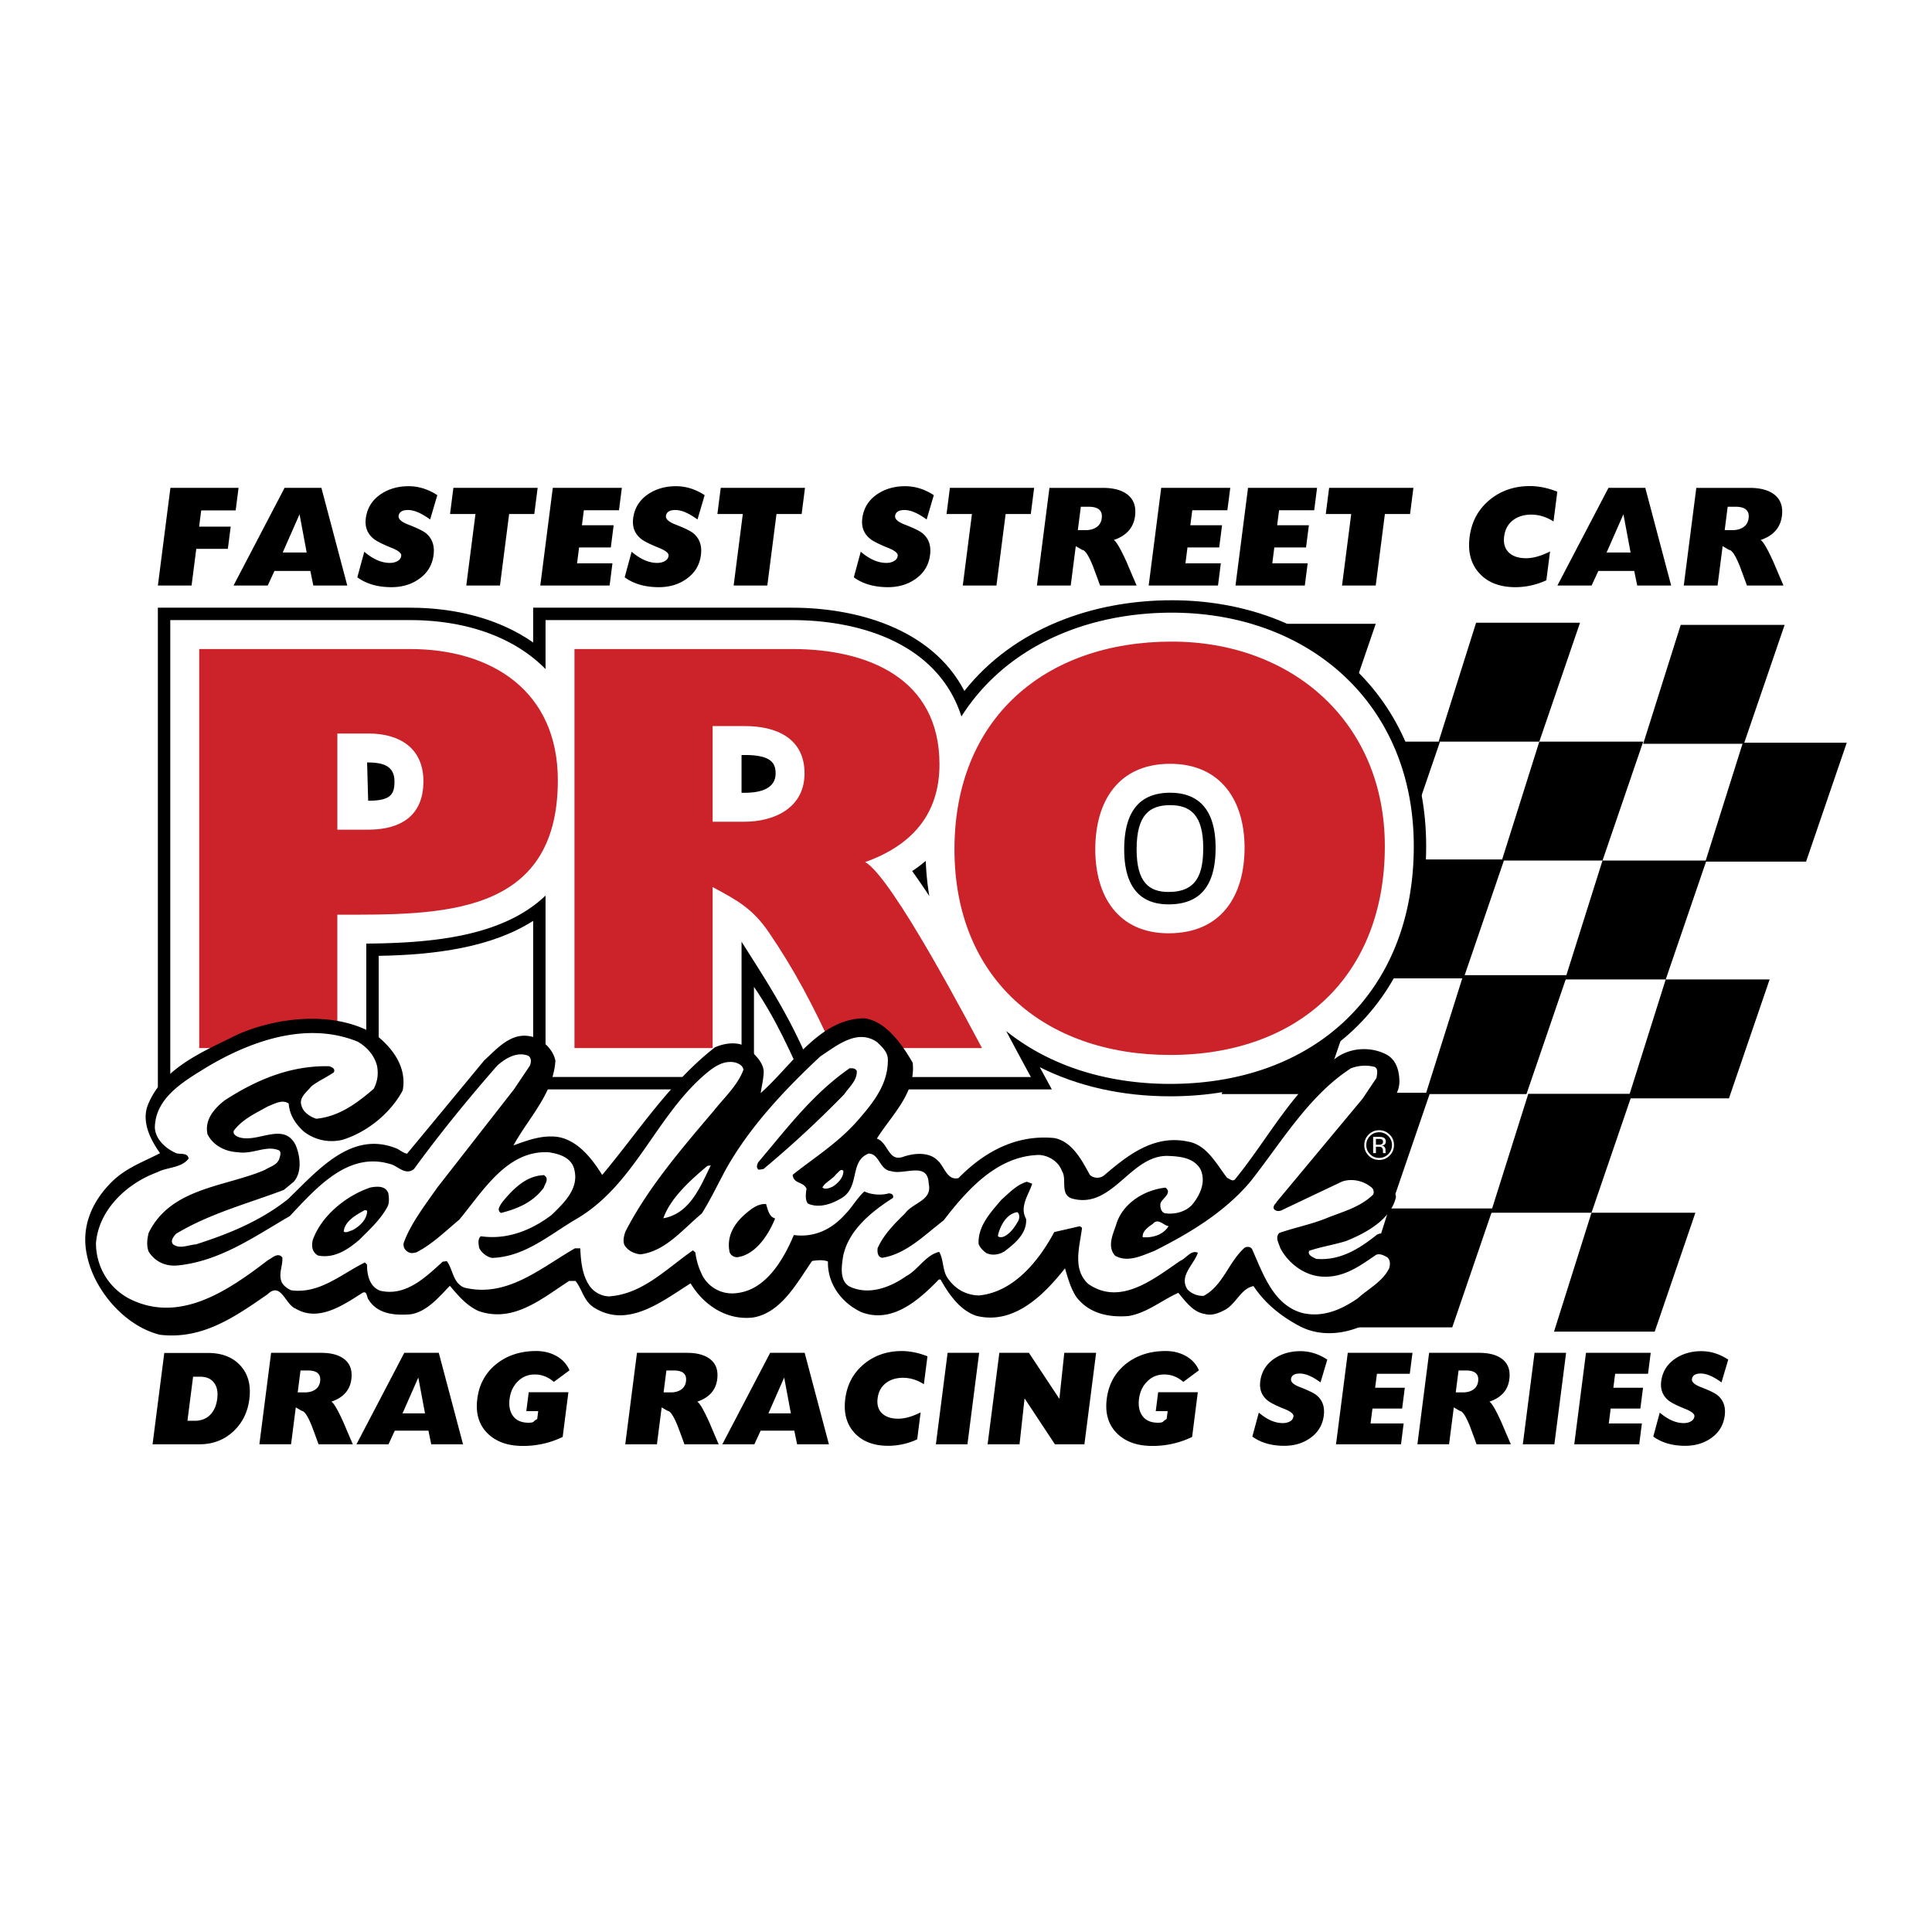 <svg xmlns="http://www.w3.org/2000/svg" width="2500" height="2500" viewBox="0 0 192.756 192.756"><path fill-rule="evenodd" clip-rule="evenodd" fill="#fff" d="M0 0h192.756v192.756H0V0z"/><path fill-rule="evenodd" clip-rule="evenodd" d="M147.271 62.13l-3.742 11.864h10.047l4.063-11.864h-10.368zM153.576 73.994l-3.74 11.863h10.047l4.06-11.863h-10.367zM159.883 85.857l-3.74 11.864h10.046l4.061-11.864h-10.367zM166.189 97.721l-3.74 11.864h10.047l4.059-11.864h-10.366z"/><path fill-rule="evenodd" clip-rule="evenodd" d="M173.885 74.101l-3.74 11.864h10.046l4.061-11.864h-10.367z"/><path fill-rule="evenodd" clip-rule="evenodd" d="M167.686 62.344l-3.743 11.864h10.047l4.063-11.864h-10.367zM145.99 97.295l-3.742 11.863h10.047l4.06-11.863H145.99zM125.627 97.295l-3.742 11.863h10.047l4.06-11.863h-10.365z"/><path fill-rule="evenodd" clip-rule="evenodd" d="M139.715 85.75l-3.74 11.864h10.046l4.061-11.864h-10.367zM152.479 109.129l-3.743 11.864h10.049l4.061-11.864h-10.367z"/><path fill-rule="evenodd" clip-rule="evenodd" d="M158.785 120.993l-3.74 11.863h10.047l4.058-11.863h-10.365zM138.584 120.566l-3.742 11.865h10.049l4.06-11.865h-10.367z"/><path fill-rule="evenodd" clip-rule="evenodd" d="M132.311 109.021l-3.741 11.865h10.045l4.063-11.865h-10.367zM133.301 73.993l-3.74 11.864h10.046l4.063-11.864h-10.369zM126.891 62.236L123.148 74.1h10.047l4.063-11.864h-10.367zM23.513 50.922h-3.439l-.207 1.619h3.151l-.285 2.215h-3.15l-.47 3.661h-3.36l1.249-9.743h6.799l-.288 2.248zM34.647 58.417h-3.386l-.298-1.452h-3.582l-.67 1.452H23.3l5.092-9.743h3.674l2.581 9.743zm-4.049-3.294l-.713-3.812-1.679 3.812h2.392zM43.258 55.368c-.131 1.02-.622 1.824-1.473 2.411-.766.536-1.676.804-2.731.804-1.369 0-2.503-.328-3.404-.984l.694-2.552c.872.743 1.722 1.115 2.55 1.115.271 0 .508-.052.713-.156.251-.121.393-.307.424-.558.032-.25-.279-.51-.933-.778-.912-.363-1.522-.669-1.829-.921-.624-.51-.881-1.188-.772-2.036.131-1.02.631-1.825 1.499-2.413.791-.527 1.714-.791 2.769-.791 1.002 0 1.958.298 2.866.895l-.716 2.426c-.861-.631-1.596-.946-2.207-.946-.575 0-.888.199-.939.596-.039.303.27.584.925.843.922.354 1.525.648 1.809.881.622.517.873 1.239.755 2.164zM53.307 51.285h-2.511l-.914 7.132h-3.361l.916-7.132H44.9l.335-2.611h8.406l-.334 2.611zM60.82 58.417h-6.916l1.249-9.743h6.889l-.286 2.234h-3.505l-.191 1.495h3.165l-.284 2.216h-3.165l-.203 1.583h3.531l-.284 2.215zM69.932 55.368c-.131 1.02-.622 1.824-1.473 2.411-.767.536-1.677.804-2.731.804-1.369 0-2.503-.328-3.404-.984l.693-2.552c.872.743 1.722 1.115 2.55 1.115.27 0 .507-.052.713-.156.25-.121.392-.307.425-.558.032-.25-.279-.51-.933-.778-.912-.363-1.522-.669-1.83-.921-.623-.51-.88-1.188-.772-2.036.131-1.02.63-1.825 1.5-2.413.791-.527 1.713-.791 2.768-.791 1.002 0 1.958.298 2.866.895l-.716 2.426c-.86-.631-1.596-.946-2.206-.946-.575 0-.889.199-.939.596-.039.303.27.584.924.843.922.354 1.525.648 1.809.881.622.517.874 1.239.756 2.164zM79.98 51.285h-2.51l-.915 7.132h-3.359l.914-7.132h-2.536l.335-2.611h8.406l-.335 2.611zM92.792 55.368c-.13 1.02-.622 1.824-1.473 2.411-.766.536-1.676.804-2.731.804-1.368 0-2.502-.328-3.403-.984l.693-2.552c.872.743 1.722 1.115 2.551 1.115.27 0 .508-.052.713-.156.251-.121.392-.307.424-.558.032-.25-.279-.51-.933-.778-.912-.363-1.522-.669-1.83-.921-.623-.51-.88-1.188-.771-2.036.131-1.02.63-1.825 1.499-2.413.791-.527 1.714-.791 2.769-.791 1.002 0 1.958.298 2.866.895l-.716 2.426c-.86-.631-1.595-.946-2.205-.946-.576 0-.889.199-.94.596-.039.303.27.584.925.843.922.354 1.524.648 1.809.881.621.517.873 1.239.753 2.164zM102.842 51.285h-2.51l-.916 7.132h-3.359l.914-7.132h-2.536l.336-2.611h8.405l-.334 2.611zM113.402 58.417h-3.648a197.5 197.5 0 0 0-.717-1.945c-.432-1.063-.785-1.599-1.062-1.608l-.645-.375-.504 3.929h-3.373l1.25-9.743h5.32c1.037 0 1.838.208 2.404.622.67.485.941 1.215.816 2.193-.148 1.158-.855 1.955-2.123 2.387.26.147.695.899 1.307 2.257.321.761.645 1.522.975 2.283zm-3.482-6.704c.1-.77-.334-1.154-1.303-1.154h-.783l-.299 2.334h.77c.42 0 .77-.091 1.055-.272a1.2 1.2 0 0 0 .56-.908zM121.52 58.417h-6.916l1.25-9.743h6.89l-.289 2.234h-3.502l-.193 1.495h3.166l-.285 2.216h-3.166l-.202 1.583h3.53l-.283 2.215zM130.182 58.417h-6.916l1.25-9.743h6.888l-.285 2.234h-3.506l-.191 1.495h3.166l-.285 2.216h-3.164l-.203 1.583h3.531l-.285 2.215zM140.682 51.285h-2.512l-.914 7.132h-3.361l.916-7.132h-2.538l.334-2.611h8.409l-.334 2.611zM154.279 57.896a7.387 7.387 0 0 1-3.082.687c-1.535 0-2.723-.45-3.566-1.349-.865-.925-1.203-2.144-1.008-3.656.197-1.539.869-2.779 2.02-3.721 1.109-.908 2.445-1.362 4.004-1.362.855 0 1.766.186 2.727.558l-.379 2.972c-.719-.454-1.457-.681-2.215-.681-.725 0-1.326.182-1.809.545-.51.381-.812.927-.902 1.637-.09.701.08 1.247.508 1.636.398.355.961.532 1.684.532.697 0 1.494-.224 2.389-.674l-.371 2.876zM166.732 58.417h-3.387l-.299-1.452h-3.58l-.67 1.452h-3.414l5.096-9.743h3.672l2.582 9.743zm-4.048-3.294l-.715-3.812-1.68 3.812h2.395zM177.939 58.417h-3.646c-.467-1.271-.705-1.919-.719-1.945-.43-1.063-.783-1.599-1.062-1.608l-.645-.375-.504 3.929h-3.373l1.25-9.743h5.32c1.037 0 1.84.208 2.404.622.67.485.943 1.215.816 2.193-.146 1.158-.855 1.955-2.123 2.387.262.147.695.899 1.307 2.257.321.761.645 1.522.975 2.283zm-3.48-6.704c.098-.77-.336-1.154-1.303-1.154h-.785l-.299 2.334h.77c.42 0 .77-.091 1.057-.272.322-.208.509-.511.56-.908zM20.765 134.987c1.388 0 2.464.423 3.23 1.27.765.846 1.06 1.956.883 3.333-.17 1.328-.714 2.412-1.63 3.249-.916.838-2.032 1.258-3.346 1.258h-4.68l1.168-9.109h4.375v-.001zm.909 4.565c.084-.656-.016-1.178-.3-1.568-.297-.42-.771-.631-1.424-.631h-.685l-.564 4.398h.709c.668 0 1.197-.207 1.583-.62.368-.379.594-.906.681-1.579zM35.201 144.097h-3.418c-.435-1.191-.66-1.798-.673-1.822-.403-.997-.734-1.498-.995-1.507l-.604-.353-.472 3.682h-3.161l1.17-9.124h4.986c.972 0 1.723.194 2.253.583.628.455.883 1.138.766 2.054-.139 1.086-.803 1.829-1.99 2.235.244.137.652.842 1.224 2.113.3.713.605 1.426.914 2.139zm-3.262-6.284c.092-.721-.315-1.08-1.222-1.08h-.735l-.28 2.187h.723c.392 0 .722-.085.988-.255.303-.194.479-.478.526-.852zM46.197 144.097h-3.173l-.279-1.361h-3.357l-.627 1.361h-3.197l4.772-9.124h3.442l2.419 9.124zm-3.794-3.086l-.669-3.573-1.573 3.573h2.242zM56.139 143.363a8.998 8.998 0 0 1-3.975.898c-1.486 0-2.65-.409-3.493-1.228-.887-.859-1.236-2.018-1.049-3.476.19-1.482.851-2.662 1.985-3.538 1.068-.816 2.362-1.227 3.882-1.227.743 0 1.404.158 1.984.475a2.965 2.965 0 0 1 1.346 1.449l-1.557 1.156c-.574-.494-1.208-.74-1.902-.74-.686 0-1.26.238-1.722.717-.44.445-.706 1.016-.795 1.713-.092.713.026 1.289.354 1.726.327.438.843.657 1.545.657.253 0 .417-.033.49-.097a1.23 1.23 0 0 1 .365-.268l.101-.789H52.51l.242-1.886h3.957l-.57 4.458zM71.704 144.097h-3.418a128.12 128.12 0 0 0-.673-1.822c-.403-.997-.734-1.498-.995-1.507l-.604-.353-.472 3.682h-3.161l1.17-9.124h4.986c.972 0 1.723.194 2.253.583.628.455.883 1.138.766 2.054-.139 1.086-.803 1.829-1.99 2.235.244.137.651.842 1.224 2.113.3.713.605 1.426.914 2.139zm-3.262-6.284c.092-.721-.314-1.08-1.221-1.08h-.735l-.28 2.187h.723c.392 0 .721-.085.988-.255.302-.194.477-.478.525-.852zM82.7 144.097h-3.173l-.279-1.361h-3.357l-.628 1.361h-3.197l4.772-9.124h3.443l2.419 9.124zm-3.794-3.086l-.668-3.573-1.573 3.573h2.241zM91.508 143.604a6.893 6.893 0 0 1-2.888.644c-1.438 0-2.552-.421-3.342-1.265-.812-.865-1.127-2.008-.945-3.427.185-1.441.815-2.604 1.893-3.487 1.041-.85 2.292-1.275 3.753-1.275.8 0 1.651.174 2.555.522l-.358 2.788c-.672-.428-1.364-.641-2.074-.641-.678 0-1.243.17-1.695.511-.479.357-.761.869-.846 1.535-.084.659.074 1.171.477 1.534.374.334.9.5 1.578.5.653 0 1.399-.209 2.238-.631l-.346 2.692zM96.522 144.097h-3.148l1.169-9.124h3.148l-1.169 9.124zM108.191 144.097h-2.941l-3.029-4.582-.502 4.582h-3.184l1.17-9.124h2.951l3.039 4.59.489-4.59h3.177l-1.17 9.124zM118.938 143.363a8.995 8.995 0 0 1-3.975.898c-1.486 0-2.65-.409-3.492-1.228-.887-.859-1.236-2.018-1.049-3.476.189-1.482.852-2.662 1.984-3.538 1.068-.816 2.363-1.227 3.883-1.227.742 0 1.404.158 1.982.475.627.341 1.076.824 1.346 1.449l-1.557 1.156c-.572-.494-1.207-.74-1.9-.74-.688 0-1.262.238-1.723.717-.441.445-.705 1.016-.797 1.713-.09.713.029 1.289.355 1.726.328.438.844.657 1.547.657.252 0 .416-.033.49-.097a1.25 1.25 0 0 1 .363-.268l.102-.789h-1.188l.24-1.886h3.957l-.568 4.458zM132.074 141.237c-.123.955-.584 1.708-1.381 2.258-.717.502-1.57.753-2.559.753-1.283 0-2.346-.308-3.189-.921l.648-2.391c.816.698 1.615 1.047 2.391 1.047.252 0 .475-.049.668-.146.234-.115.367-.288.398-.524.029-.236-.262-.479-.875-.73-.854-.34-1.426-.628-1.715-.863-.584-.478-.826-1.113-.723-1.909.123-.956.592-1.71 1.404-2.262.74-.494 1.605-.742 2.594-.742.941 0 1.836.281 2.688.841l-.674 2.275c-.807-.592-1.494-.886-2.066-.886-.537 0-.832.186-.879.558-.037.283.252.547.867.789.863.332 1.428.607 1.693.826.585.485.82 1.162.71 2.027zM139.777 144.097h-6.482l1.172-9.124h6.457l-.27 2.089h-3.277l-.18 1.392h2.961l-.267 2.079h-2.961l-.19 1.487h3.303l-.266 2.077zM150.736 144.097h-3.418c-.436-1.191-.66-1.798-.672-1.822-.404-.997-.736-1.498-.996-1.507l-.604-.353-.473 3.682h-3.16l1.17-9.124h4.986c.971 0 1.723.194 2.254.583.627.455.881 1.138.764 2.054-.139 1.086-.803 1.829-1.988 2.235.242.137.65.842 1.221 2.113.303.713.61 1.426.916 2.139zm-3.261-6.284c.092-.721-.312-1.08-1.221-1.08h-.734l-.281 2.187h.723c.393 0 .721-.085.988-.255.302-.194.476-.478.525-.852zM155.08 144.097h-3.148l1.17-9.124h3.148l-1.17 9.124zM163.545 144.097h-6.481l1.17-9.124h6.457l-.267 2.089h-3.279l-.18 1.392h2.961l-.268 2.079h-2.959l-.191 1.487h3.304l-.267 2.077zM172.076 141.237c-.123.955-.582 1.708-1.379 2.258-.719.502-1.572.753-2.561.753-1.281 0-2.344-.308-3.189-.921l.648-2.391c.818.698 1.615 1.047 2.391 1.047.252 0 .477-.049.67-.146.232-.115.367-.288.396-.524s-.262-.479-.873-.73c-.857-.34-1.43-.628-1.717-.863-.584-.478-.824-1.113-.723-1.909.123-.956.592-1.71 1.404-2.262.742-.494 1.607-.742 2.594-.742.941 0 1.836.281 2.688.841l-.672 2.275c-.807-.592-1.496-.886-2.066-.886-.539 0-.832.186-.881.558-.037.283.252.547.867.789.863.332 1.428.607 1.693.826.585.485.822 1.162.71 2.027z"/><path d="M138.645 115.292a1.432 1.432 0 0 1-1.051.436c-.412 0-.762-.145-1.049-.436a1.435 1.435 0 0 1-.43-1.051c0-.407.145-.755.434-1.044a1.426 1.426 0 0 1 1.045-.432c.41 0 .76.144 1.051.432.287.287.432.636.432 1.044-.001.41-.145.76-.432 1.051zm-1.957-1.951c-.248.249-.373.55-.373.903 0 .354.125.657.373.907s.551.376.908.376c.355 0 .658-.126.908-.376.248-.25.373-.553.373-.907s-.125-.654-.373-.903a1.24 1.24 0 0 0-.908-.375 1.24 1.24 0 0 0-.908.375zm.878.086c.201 0 .35.021.445.059.168.07.252.206.252.411 0 .145-.053.251-.158.32a.628.628 0 0 1-.234.078c.125.021.217.073.273.159a.428.428 0 0 1 .088.25v.119c0 .037.002.077.006.12a.201.201 0 0 0 .016.084l.01.021h-.271a.047.047 0 0 0-.004-.016c0-.006-.002-.012-.004-.019l-.006-.053v-.128c0-.188-.051-.311-.154-.371-.061-.034-.17-.052-.32-.052h-.229v.638h-.279v-1.621h.569v.001zm.309.261c-.072-.04-.189-.061-.352-.061h-.248v.583h.262a.838.838 0 0 0 .277-.035.25.25 0 0 0 .17-.252c0-.117-.037-.196-.109-.235z" fill-rule="evenodd" clip-rule="evenodd" fill="#fff"/><path d="M75.223 98.46v10.229H53.192V91.873c-4.099 2.624-9.668 3.395-15.41 3.492v13.324H15.75V60.63h25.17c4.547 0 8.897 1.109 12.272 3.469V60.63H79.05c6.162 0 13.852 1.951 17.164 8.306 4.997-6.286 12.868-9.048 20.694-9.048 14.197 0 25.381 9.482 25.381 24.533 0 15.445-10.672 24.958-25.541 24.958-4.803 0-9.232-1.005-13.012-2.906.4.741.801 1.479 1.205 2.216H80.496c-1.489-3.544-3.222-7.27-5.273-10.229zm44.822-13.879c0-3.271-1.287-4.251-3.297-4.251-2.055 0-3.348.962-3.348 4.409 0 3.326 1.268 4.252 3.189 4.252 2.849 0 3.456-1.834 3.456-4.41z" fill-rule="evenodd" clip-rule="evenodd"/><path d="M73.985 93.951v13.501H54.429V89.351c-4.211 4.028-11.085 4.741-17.884 4.791v13.311H16.988V61.868H40.92c5.319 0 10.229 1.554 13.509 4.884v-4.884H79.05c6.649 0 14.519 2.275 16.871 9.613 4.565-7.179 12.763-10.355 20.987-10.355 13.596 0 24.145 9.007 24.145 23.296 0 14.708-10.064 23.718-24.305 23.718-6.416 0-12.098-1.848-16.361-5.274a389.284 389.284 0 0 0 2.465 4.587h-21.58c-2.101-5.626-5.133-10.057-7.287-13.502zm18.378-8.057c-.426.361-.878.699-1.355 1.013.587.818 1.155 1.65 1.709 2.494a27.628 27.628 0 0 1-.354-3.507zm28.918-1.313c0-3.703-1.615-5.489-4.533-5.489-2.98 0-4.586 1.787-4.586 5.647 0 3.727 1.572 5.489 4.428 5.489 3.582 0 4.691-2.403 4.691-5.647zm-43.899-7.422c0-.978-.397-1.831-3.05-1.831h-.348v3.768h.294c1.286 0 3.104-.26 3.104-1.937zm-40.756-1.088l.106 3.819c2.289 0 2.625-.665 2.625-1.936.001-1.656-1.337-1.883-2.731-1.883z" fill-rule="evenodd" clip-rule="evenodd" fill="#fff"/><path d="M116.908 64.013c-12.67 0-21.681 7.686-21.681 20.726 0 12.881 8.958 20.514 21.521 20.514 12.775 0 21.416-7.846 21.416-20.832 0-12.365-9.24-20.408-21.256-20.408zm-75.988.741H19.875v39.81h13.782V91.259c10.178 0 21.998.266 21.998-13.411.001-8.882-6.56-13.094-14.735-13.094zm57.055 39.81c-.902-1.645-8.959-17.123-11.663-18.553 4.612-1.644 7.42-4.718 7.42-9.754 0-8.587-7.155-11.503-14.683-11.503H57.316v39.81h13.782V88.502c2.42 1.3 3.986 2.134 5.605 4.511 2.613 3.837 4.354 7.198 6.375 11.552h14.897v-.001zm18.615-11.449c-5.035 0-7.314-3.711-7.314-8.376 0-4.824 2.332-8.534 7.473-8.534 5.037 0 7.422 3.657 7.422 8.376-.001 4.822-2.339 8.534-7.581 8.534zM42.245 77.954c0 3.445-2.279 4.823-5.512 4.823h-3.075v-9.594h3.128c3.04 0 5.459 1.425 5.459 4.771zm32.034 4.029h-3.181v-9.542h3.234c3.128 0 5.937 1.219 5.937 4.718 0 3.45-3.021 4.824-5.99 4.824z" fill-rule="evenodd" clip-rule="evenodd" fill="#cc2229"/><path d="M137.781 131.16c-2.242 1.764-5.598 2.551-8.238 1.084-1.695-.905-3.342-2.2-4.477-3.929-1.264.238-1.73 1.766-2.85 2.369-.609.313-1.289.625-2.041.404-1.143-.175-1.891-1.246-2.615-2.1-1.68.747-3.117 2.004-4.963 2.312-2.016.162-3.982-.259-5.238-1.939-.555-.876-.816-1.849-1.105-2.821-2.197 2.784-5.146 5.638-8.809 4.749-1.65-.517-2.809-2.197-3.605-3.634h-.169c-2.024 2.08-4.68 4.449-7.76 3.247-1.963-.931-3.364-2.831-3.306-5.039-.461-.196-1.093-.127-1.578-.056-1.466 2.082-3.032 5.136-5.851 5.634-2.624.33-4.949-1.186-6.276-3.4-2.849 1.786-6.332 4.613-9.747 2.341-.968-.708-1.085-1.802-1.738-2.58l-.631-.003c-2.727 1.761-5.554 4.226-9.046 2.999-1.188-.539-1.985-1.49-2.855-2.514-1.097 1.138-2.341 2.637-3.969 2.85-1.579.115-3.254-.037-4.147-1.474-.193-.219-.118-.947-.628-.658-1.923 1.231-4.383 2.921-6.66 1.552-1.018-.393-1.446-2.726-2.787-1.42-3.214 2.222-6.478 4.54-10.726 4.037-3.469-.84-6.515-4.373-7.254-7.776-.716-2.965.484-5.607 2.581-7.615 1.39-1.306 3.092-1.905 4.673-2.726-.941-1.338-1.809-3.017-1.268-4.667 1.448-3.879 5.753-5.537 9.062-7.199 4.087-1.781 9.893-2.364 13.816.128 1.719 1.367 3.023 3.267 2.601 5.475-1.223 2.302-3.586 4.188-6.018 4.93a4.543 4.543 0 0 1-3.834-.816c-.871-.781-1.45-1.706-1.519-2.799-.63-.465-1.457.043-2.089.282-1.193.676-2.507 1.253-3.386 2.415-.147.364.289.584.507.657 1.891.615 4.45-1.584 5.655.776.457 1.07.668 2.698-.185 3.666l-.999.821c-3.624 1.37-7.392 2.351-10.751 4.376-.244.291-.585.678-.295 1.043.678.514 1.53.056 2.283.01 3.233-1.031 6.396-2.306 9.173-4.504 2.999-2.878 6.366-6.944 10.923-5.031.315.171.605.415.969.489l7.687-9.294c1.438-1.33 2.877-3.023 5.012-2.311.97.344 1.914 1.295 2.103 2.339-.231 3.302-2.669 5.672-4.187 8.435 1.313-.457 2.7-1.034 4.326-.857 2.015.275 3.489 2.127 4.526 3.807 3.562-4.235 6.69-9.176 11.245-12.728.998-.458 2.553-.669 3.424.184.677.658 1.354 1.292 1.448 2.167-.003.777-.2 1.48-.301 2.209 3.12-2.756 5.858-7.432 10.351-7.463 2.161.276 3.826 2.712 4.814 4.439.328 3.014-2.06 5.164-3.575 7.562 1.163.417 1.132 2.384 2.664 1.807 1.045-.358 2.551-.498 3.398.379.654.537.939 2.043 2.081 1.757 2.56-2.612 5.749-4.372 9.583-3.993 1.797.372 2.736 2.246 3.531 3.682a1.109 1.109 0 0 0 1.457.006c2.389-2.055 4.994-4.035 8.295-3.342 1.893.299 2.855 2.222 3.943 3.634.242.073.484.366.752.173 3.369-4.114 5.814-9.059 10.248-12.246 1.412-.941 3.332-1.03 4.834-.271 1.018.514 1.33 1.607 1.35 2.677.018 1.312-.957 2.182-1.592 3.198l-3.344 4.066c-.098.17-.051.389-.051.583.434.729 1.383.272 1.965.663 1.139.636 2.373 1.734 2.684 3.022-.471 2.28-3.051 3.654-4.973 4.424-1.215.384-2.504.572-3.695.98-.195.437.412.657.701.804 2.379.204 4.303-1.002 6.082-2.428.34-.168.922-.166 1.287.005 1.256 1.366 2.854 2.804 2.189 4.866-.633 1.283-2.019 2.225-3.092 3.119zm-22.765-9.053c-.439.29-1.098.772-1.002 1.331.971.077 2.041-.234 2.578-1.106-.533-.075-1.041-.854-1.576-.225zm-13.524-1.17c-1.092.165-1.705 1.377-1.928 2.323.023.242.34.146.412.171.707-.191 1.244-.966 1.586-1.572.147-.217.221-.727-.07-.922zm-18.051-3.813c-.341.508-1.12.82-1.389 1.354.291.243.68.051.996-.069.536-.338 1.096-.895 1.099-1.574-.242-.316-.487.144-.706.289zm-17.259 4.423c2.673-.475 3.704-3.191 4.732-5.275l-.34.048c-1.657 1.401-3.679 3.19-4.392 5.227zm-31.89 1.328c.291.172.559-.071.826-.118.73-.361 1.51-1.087 1.513-1.961l-.218-.073c-.827.458-2.019 1.085-2.121 2.152z" fill-rule="evenodd" clip-rule="evenodd"/><path d="M41.538 124.882c1.533-.771 2.908-2.128 4.248-3.24 2.367-2.855 4.764-6.949 8.939-6.738 1.067.15 2.305.519 2.615 1.711.527 1.943-.936 3.347-2.277 4.652-2.021 1.522-4.429 2.508-7.075 2.133-.292.266-.173.776-.126 1.093.241.462.725.853 1.235.952 3.23-.109 5.643-2.26 8.296-3.828 5.769-3.328 7.859-9.973 12.686-14.276.95-.821 1.973-1.667 3.283-1.395.388.122.8.318.871.78-.564 1.576-1.93 2.809-3.003 4.165-3.245 3.823-6.587 7.72-8.791 12.033-.123.388-.246.824-.102 1.238.337.584.944.853 1.55.928 2.479-.306 4.163-2.46 6.087-4.055.88-1.405 1.566-2.858 2.349-4.312 2.324-4.191 5.787-7.918 9.492-11.375 1.656-1.086 3.703-2.803 5.713-1.435.557.537 1.113 1.05 1.11 1.802.039 2.478-1.474 4.341-3.012 6.107-1.976 2.251-4.289 3.673-6.481 5.414.094.85 1.041.586 1.378 1.341-.05.437-.174 1.067.116 1.457 1.115.49 2.38.01 3.33-.569 1.801-1.109.694-3.664 2.688-4.433 1.166.028 1.11 1.655 2.275 1.758 1.262.417 3.696-1.03 3.783 1.302.381 1.749-1.586 1.911-2.392 3.026-1.097 1.064-2.146 2.151-2.709 3.437-.025.292-.028.802.409.876 2.381-.379 4.186-2.266 6.086-3.715 2.392-3.123 5.417-6.462 9.57-6.543.996.053 1.988.688 2.324 1.637.557.828-.277 2.451 1.105 2.748 3.955.964 5.701-4.518 9.562-4.283 1.213.054 2.498.229 3.15 1.349.602 1.289-.035 2.646-.84 3.615-.684.726-1.754 1.012-2.797.862-.436-.172-.508-.683-.457-1.047.148-.509 1.17-1.015.541-1.503-1.992.21-4.111 1.465-4.799 3.478-.295.994-1.006 2.254-.182 3.205 1.26.709 2.67-.038 3.838-.471 3.406-1.71 6.889-3.76 9.521-6.834 3.102-3.896 5.84-8.621 10.076-11.372.705-.313 1.676-.382 2.453-.16.436.22.264.777.215 1.167l-1.395 2.082-8.564 10.286c-.098.218-.365.339-.293.63.17.292.629.221.826.076l5.887-2.794c.973-.36 2.137-.112 2.912.498.314.195.434.536.287.875-1.365 1.331-3.139 1.736-4.768 2.409-1.51.602-3.113.91-4.621 1.439-.391.436-.004.971.117 1.408.746 1.461 2.246 2.607 3.824 2.809 2.305.275 3.963-.979 5.668-2.139.412-.168.824.052 1.164.247.338.269.336.73.238 1.118-.613 1.358-2.098 2.104-3.17 3.072-1.607 1.109-3.457 1.952-5.541 1.482-2.984-.789-4.016-4.022-5.1-6.431-.17-.221-.533-.222-.703-.053-1.584 1.476-2.104 3.732-4.051 4.769-.656.021-1.262-.225-1.674-.663-.893-1.363.568-2.475 1.01-3.662-.605-.245-1.068.578-1.654.818-2.654 1.812-6.016 4.565-9.26 2.294-1.621-1.512-.859-3.768-.633-5.611l-.17-.123-2.504.573c-1.541 2.884-4.08 6.006-7.553 6.332-1.336-.029-2.499-.69-3.248-1.883-.434-.731-.333-1.701-.742-2.456-1.289.311-2.071 1.789-3.215 2.391-1.607 1.136-3.821 2.001-5.784 1.022-.993-.637-.769-2.019-.619-3.039.521-2.596 2.786-4.457 4.978-5.856.098-.268-.169-.364-.363-.365-.777.215-1.724.138-2.427-.18-.707.652-1.221 1.598-1.952 2.323-1.341 1.476-3.069 2.271-5.059 2.019-.981 2.328-2.692 5.332-5.511 5.758-1.458.261-2.815-.327-3.612-1.593a7.089 7.089 0 0 1-.791-2.456l-.194-.171c-2.655 1.859-5.044 4.375-8.396 4.581a2.599 2.599 0 0 1-1.914-1.004c-.773-1.096-.913-2.433-.98-3.793l-.461-.001c-3.432 1.978-6.795 4.975-11.089 3.913-1.164-.49-1.134-1.802-1.738-2.63l-.364.048c-1.804 1.667-3.778 3.506-6.301 2.888-1.042-.416-1.329-1.56-1.325-2.628l-.17-.17c-2.36 1.18-4.529 3.162-7.369 2.762-.411-.195-.92-.536-1.039-1.048-.216-.777.176-1.479.13-2.257-.386-.488-.947.093-1.337.286-3.946 3.019-8.865 6.447-13.954 3.828-2.084-1.125-3.29-3.243-3.305-5.55.257-3.374 3.108-6.033 6.149-7.139.998-.53 2.356-.403 3.089-1.323-.094-.607-.921-.271-1.333-.54-.994-.465-1.986-1.392-2.03-2.558.061-3.06 3.006-4.699 5.27-6.099 4.308-2.557 9.926-4.598 15.042-2.514.994.563 1.743 1.465 1.981 2.51.142.875.018 1.555-.35 2.281-1.73 1.498-3.532 2.803-5.792 3.012-.606-.195-1.309-.637-1.5-1.293-.336-.875.492-1.43.979-2.035.707-.556 1.51-.893 2.24-1.399.147-.339-.217-.414-.411-.512-3.885-.089-7.29 1.379-10.383 3.382-1.096.846-1.999 1.935-1.713 3.32.554 1.119 1.766 1.707 2.955 1.76 1.529.249 2.893-.766 4.202-.153.242.269.07.656-.004.923-.27.655-.95.773-1.461 1.111-4.014 1.709-9.356 1.76-11.56 6.243-.148.606-.224 1.237-.007 1.821.627.998 1.693 1.488 2.908 1.348 4.179-.445 7.563-2.859 11.093-4.91 2.682-2.854 5.83-6.46 10.05-5.204.776.173 1.501 1.171 2.329.52 2.54-3.486 5.395-6.997 8.323-10.336.853-.749 1.997-1.425 3.137-.983.412.244.336.804.165 1.118l-1.563 2.325-7.615 9.755c-1.339 1.9-2.676 3.656-3.349 5.476-.172.484.214.923.627.998.003.001.128.054.553-.067zm61.376-6.749l-.461-.172c-.971.288-1.727 1.087-2.508 1.787-1.121 1.307-2.342 2.637-2.252 4.361.17.365.387.585.701.829.557.318 1.336.175 1.822-.162 1.023-.773 2.193-1.764 2.102-3.149-.675-1.241.229-2.403.596-3.494zm-18.141-11.487c-3.653 2.535-6.241 5.997-9.071 9.337-.098.169-.221.484-.003.656.17 0 .316-.048.462-.071a105.35 105.35 0 0 0 8.02-7.424c.488-.727 1.268-1.33 1.247-2.276-.145-.244-.388-.245-.655-.222zm-8.384 13.542c-.704-.052-1.362.431-1.922.915-1.121.942-1.903 2.178-1.642 3.685.023.34.386.608.751.585 1.822-.26 3.068-2.27 3.682-3.773-.583-.198-.701-.902-.869-1.412zm-22.136-2.882c-1.749.041-3.089 1.421-4.139 2.728-.146.266-.513.653-.125.922 1.58-.406 3.112-1.007 4.211-2.483.099-.367.563-.85.053-1.167zm-17.245 1.217c-2.359.767-4.893 2.772-5.752 5.222-.124.582-.077 1.117.48 1.459 1.552.322 2.916-.547 4.085-1.562 1.024-1.016 2.169-2.079 2.806-3.315.171-.363.125-.897.054-1.286-.288-.706-1.09-.612-1.673-.518z" fill-rule="evenodd" clip-rule="evenodd" fill="#fff"/><path d="M41.538 124.882c1.533-.771 2.908-2.128 4.248-3.24 2.367-2.855 4.764-6.949 8.939-6.738 1.067.15 2.305.519 2.615 1.711.527 1.943-.936 3.347-2.277 4.652-2.021 1.522-4.429 2.508-7.075 2.133-.292.266-.173.776-.126 1.093.241.462.725.853 1.235.952 3.23-.109 5.643-2.26 8.296-3.828 5.769-3.328 7.859-9.973 12.686-14.276.95-.821 1.973-1.667 3.283-1.395.388.122.8.318.871.78-.564 1.576-1.93 2.809-3.003 4.165-3.245 3.823-6.587 7.72-8.791 12.033-.123.388-.246.824-.102 1.238.337.584.944.853 1.55.928 2.479-.306 4.163-2.46 6.087-4.055.88-1.405 1.566-2.858 2.349-4.312 2.324-4.191 5.787-7.918 9.492-11.375 1.656-1.086 3.703-2.803 5.713-1.435.557.537 1.113 1.05 1.11 1.802.039 2.478-1.474 4.341-3.012 6.107-1.976 2.251-4.289 3.673-6.481 5.414.094.85 1.041.586 1.378 1.341-.05.437-.174 1.067.116 1.457 1.115.49 2.38.01 3.33-.569 1.801-1.109.694-3.664 2.688-4.433 1.166.028 1.11 1.655 2.275 1.758 1.262.417 3.696-1.03 3.783 1.302.381 1.749-1.586 1.911-2.392 3.026-1.097 1.064-2.146 2.151-2.709 3.437-.025.292-.028.802.409.876 2.381-.379 4.186-2.266 6.086-3.715 2.392-3.123 5.417-6.462 9.57-6.543.996.053 1.988.688 2.324 1.637.557.828-.277 2.451 1.105 2.748 3.955.964 5.701-4.518 9.562-4.283 1.213.054 2.498.229 3.15 1.349.602 1.289-.035 2.646-.84 3.615-.684.726-1.754 1.012-2.797.862-.436-.172-.508-.683-.457-1.047.148-.509 1.17-1.015.541-1.503-1.992.21-4.111 1.465-4.799 3.478-.295.994-1.006 2.254-.182 3.205 1.26.709 2.67-.038 3.838-.471 3.406-1.71 6.889-3.76 9.521-6.834 3.102-3.896 5.84-8.621 10.076-11.372.705-.313 1.676-.382 2.453-.16.436.22.264.777.215 1.167l-1.395 2.082-8.564 10.286c-.098.218-.365.339-.293.63.17.292.629.221.826.076l5.887-2.794c.973-.36 2.137-.112 2.912.498.314.195.434.536.287.875-1.365 1.331-3.139 1.736-4.768 2.409-1.51.602-3.113.91-4.621 1.439-.391.436-.004.971.117 1.408.746 1.461 2.246 2.607 3.824 2.809 2.305.275 3.963-.979 5.668-2.139.412-.168.824.052 1.164.247.338.269.336.73.238 1.118-.613 1.358-2.098 2.104-3.17 3.072-1.607 1.109-3.457 1.952-5.541 1.482-2.984-.789-4.016-4.022-5.1-6.431-.17-.221-.533-.222-.703-.053-1.584 1.476-2.104 3.732-4.051 4.769-.656.021-1.262-.225-1.674-.663-.893-1.363.568-2.475 1.01-3.662-.605-.245-1.068.578-1.654.818-2.654 1.812-6.016 4.565-9.26 2.294-1.621-1.512-.859-3.768-.633-5.611l-.17-.123-2.504.573c-1.541 2.884-4.08 6.006-7.553 6.332-1.336-.029-2.499-.69-3.248-1.883-.434-.731-.333-1.701-.742-2.456-1.289.311-2.071 1.789-3.215 2.391-1.607 1.136-3.821 2.001-5.784 1.022-.993-.637-.769-2.019-.619-3.039.521-2.596 2.786-4.457 4.978-5.856.098-.268-.169-.364-.363-.365-.777.215-1.724.138-2.427-.18-.707.652-1.221 1.598-1.952 2.323-1.341 1.476-3.069 2.271-5.059 2.019-.981 2.328-2.692 5.332-5.511 5.758-1.458.261-2.815-.327-3.612-1.593a7.089 7.089 0 0 1-.791-2.456l-.194-.171c-2.655 1.859-5.044 4.375-8.396 4.581a2.599 2.599 0 0 1-1.914-1.004c-.773-1.096-.913-2.433-.98-3.793l-.461-.001c-3.432 1.978-6.795 4.975-11.089 3.913-1.164-.49-1.134-1.802-1.738-2.63l-.364.048c-1.804 1.667-3.778 3.506-6.301 2.888-1.042-.416-1.329-1.56-1.325-2.628l-.17-.17c-2.36 1.18-4.529 3.162-7.369 2.762-.411-.195-.92-.536-1.039-1.048-.216-.777.176-1.479.13-2.257-.386-.488-.947.093-1.337.286-3.946 3.019-8.865 6.447-13.954 3.828-2.084-1.125-3.29-3.243-3.305-5.55.257-3.374 3.108-6.033 6.149-7.139.998-.53 2.356-.403 3.089-1.323-.094-.607-.921-.271-1.333-.54-.994-.465-1.986-1.392-2.03-2.558.061-3.06 3.006-4.699 5.27-6.099 4.308-2.557 9.926-4.598 15.042-2.514.994.563 1.743 1.465 1.981 2.51.142.875.018 1.555-.35 2.281-1.73 1.498-3.532 2.803-5.792 3.012-.606-.195-1.309-.637-1.5-1.293-.336-.875.492-1.43.979-2.035.707-.556 1.51-.893 2.24-1.399.147-.339-.217-.414-.411-.512-3.885-.089-7.29 1.379-10.383 3.382-1.096.846-1.999 1.935-1.713 3.32.554 1.119 1.766 1.707 2.955 1.76 1.529.249 2.893-.766 4.202-.153.242.269.07.656-.004.923-.27.655-.95.773-1.461 1.111-4.014 1.709-9.356 1.76-11.56 6.243-.148.606-.224 1.237-.007 1.821.627.998 1.693 1.488 2.908 1.348 4.179-.445 7.563-2.859 11.093-4.91 2.682-2.854 5.83-6.46 10.05-5.204.776.173 1.501 1.171 2.329.52 2.54-3.486 5.395-6.997 8.323-10.336.853-.749 1.997-1.425 3.137-.983.412.244.336.804.165 1.118l-1.563 2.325-7.615 9.755c-1.339 1.9-2.676 3.656-3.349 5.476-.172.484.214.923.627.998.003.001.128.054.553-.067m61.376-6.749l-.461-.172c-.971.288-1.727 1.087-2.508 1.787-1.121 1.307-2.342 2.637-2.252 4.361.17.365.387.585.701.829.557.318 1.336.175 1.822-.162 1.023-.773 2.193-1.764 2.102-3.149-.675-1.241.229-2.403.596-3.494m-18.141-11.487c-3.653 2.535-6.241 5.997-9.071 9.337-.098.169-.221.484-.003.656.17 0 .316-.048.462-.071a105.35 105.35 0 0 0 8.02-7.424c.488-.727 1.268-1.33 1.247-2.276-.145-.244-.388-.245-.655-.222m-8.384 13.542c-.704-.052-1.362.431-1.922.915-1.121.942-1.903 2.178-1.642 3.685.023.34.386.608.751.585 1.822-.26 3.068-2.27 3.682-3.773-.583-.198-.701-.902-.869-1.412m-22.136-2.882c-1.749.041-3.089 1.421-4.139 2.728-.146.266-.513.653-.125.922 1.58-.406 3.112-1.007 4.211-2.483.099-.367.563-.85.053-1.167m-17.245 1.217c-2.359.767-4.893 2.772-5.752 5.222-.124.582-.077 1.117.48 1.459 1.552.322 2.916-.547 4.085-1.562 1.024-1.016 2.169-2.079 2.806-3.315.171-.363.125-.897.054-1.286-.288-.706-1.09-.612-1.673-.518z" fill="none" stroke="#000" stroke-width=".114" stroke-linecap="square" stroke-miterlimit="2.613"/></svg>